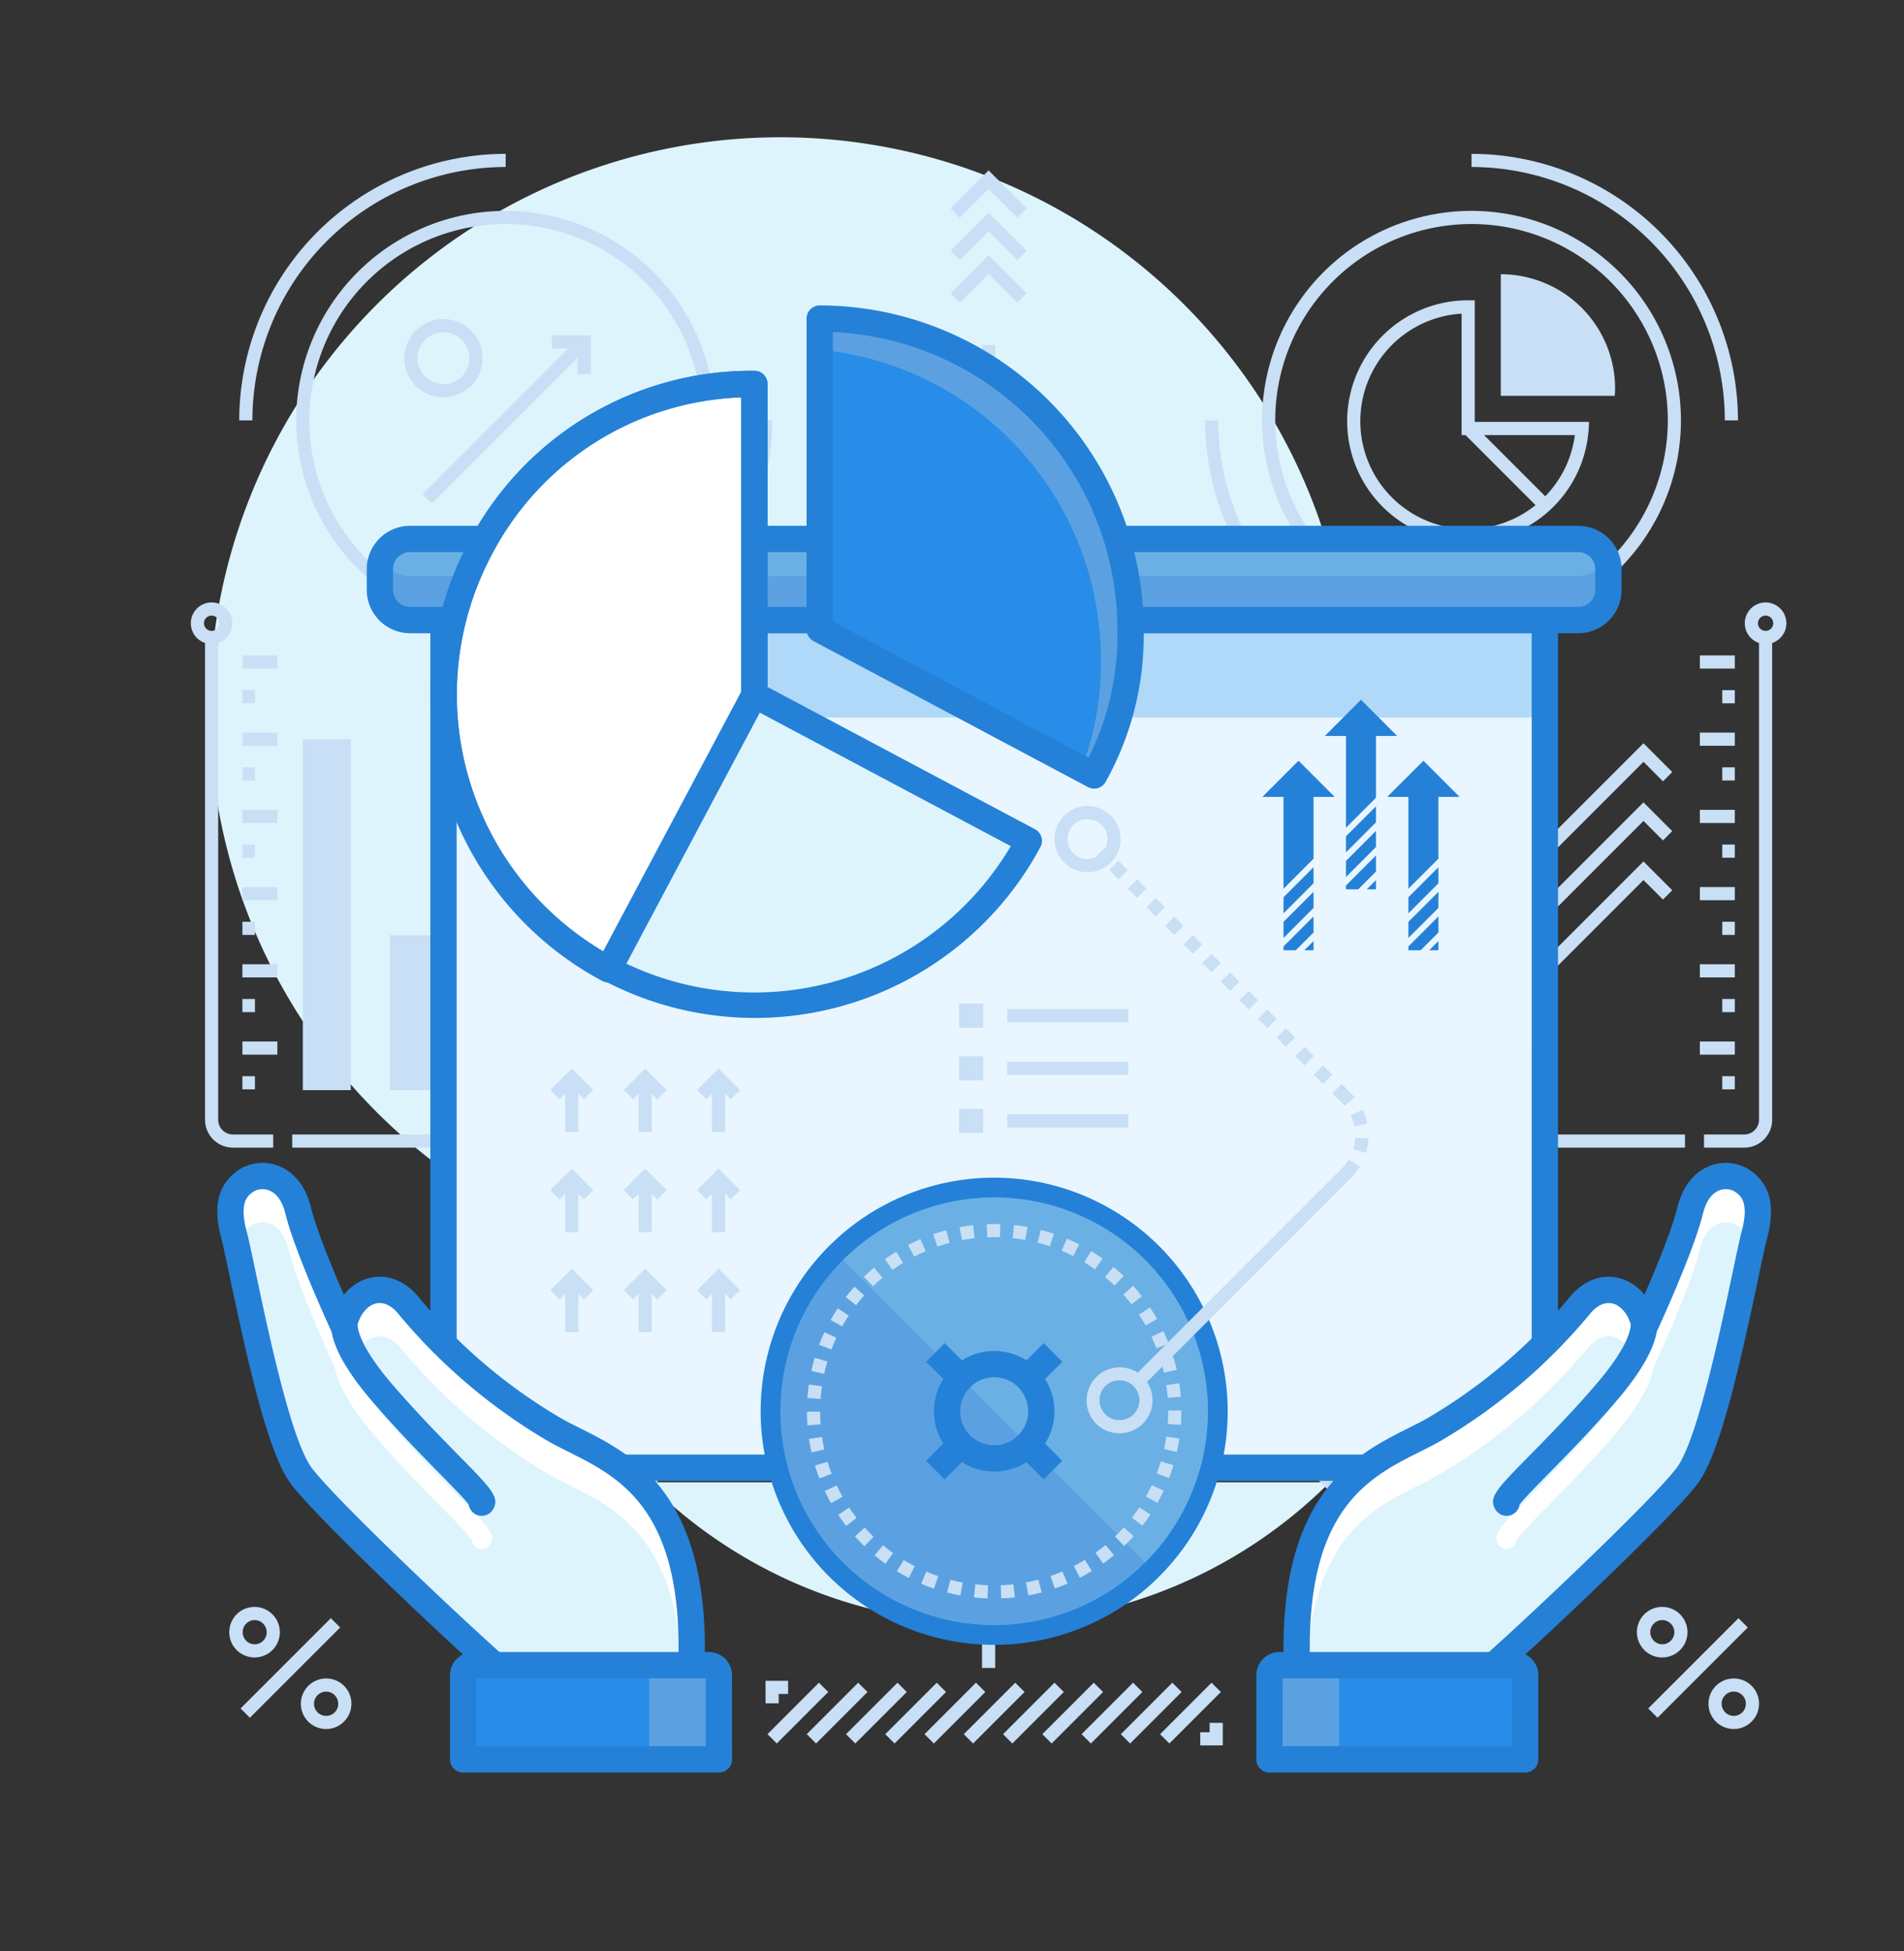 <?xml version="1.0" encoding="UTF-8" standalone="no"?>
<svg
   xmlns:dc="http://purl.org/dc/elements/1.1/"
   xmlns:cc="http://creativecommons.org/ns#"
   xmlns:rdf="http://www.w3.org/1999/02/22-rdf-syntax-ns#"
   xmlns:svg="http://www.w3.org/2000/svg"
   xmlns="http://www.w3.org/2000/svg"
   xmlns:sodipodi="http://sodipodi.sourceforge.net/DTD/sodipodi-0.dtd"
   xmlns:inkscape="http://www.inkscape.org/namespaces/inkscape"
   viewBox="0 0 330 338.115"
   version="1.1"
   id="svg126"
   sodipodi:docname="presentation.svg"
   width="330"
   height="338.115"
   inkscape:version="1.0.1 (3bc2e813f5, 2020-09-07)">
  <rect x="0" y="0" width="330" height="338.115" fill="#333333" stroke="none"/>
  <defs
     id="defs130" />
  <sodipodi:namedview
     pagecolor="#ffffff"
     bordercolor="#666666"
     borderopacity="1"
     objecttolerance="10"
     gridtolerance="10"
     guidetolerance="10"
     inkscape:pageopacity="0"
     inkscape:pageshadow="2"
     inkscape:window-width="1792"
     inkscape:window-height="1050"
     id="namedview128"
     showgrid="false"
     fit-margin-top="0"
     fit-margin-left="0"
     fit-margin-right="0"
     fit-margin-bottom="0"
     inkscape:zoom="1.7226562"
     inkscape:cx="165"
     inkscape:cy="167.057"
     inkscape:window-x="-6"
     inkscape:window-y="-6"
     inkscape:window-maximized="1"
     inkscape:current-layer="svg126" />
  <g
     id="g1020"
     transform="matrix(0.838,0,0,0.838,-43.184,-50.748)">
    <path
       id="circle2"
       transform="rotate(-75.964,212.944,207.023)"
       style="fill:#def4fc"
       d="M 331.024,207.023 A 118.08,118.08 0 0 1 212.944,325.103 118.08,118.08 0 0 1 94.864,207.023 118.08,118.08 0 0 1 212.944,88.943 118.08,118.08 0 0 1 331.024,207.023 Z" />
    <path
       fill="#def4fc"
       d="m 185.447,367.046 a 99.782,99.782 0 0 0 141.107,-0.002 z m 0.001,-141.11 141.108,0.003 a 99.779,99.779 0 0 0 -141.108,-0.003 z"
       id="path4" />
    <path
       fill="#c8dff5"
       d="m 178,220.412 1.923,-1.923 14.121,14.121 -1.922,1.923 z m 21.804,21.803 1.92,-1.924 1.561,1.558 -1.921,1.924 z m 7.474,7.475 1.924,-1.92 1.558,1.559 -1.924,1.921 z m 7.475,7.479 1.92,-1.927 1.562,1.557 -1.92,1.926 z m 103.205,103.202 1.923,-1.923 14.122,14.118 -1.923,1.923 z m -9.243,-9.241 1.923,-1.924 1.56,1.56 -1.922,1.924 z m -7.475,-7.475 1.922,-1.923 1.558,1.557 -1.921,1.923 z m -7.476,-7.478 1.923,-1.923 1.56,1.56 -1.923,1.923 z M 254.64,131.858 h 2.72 v 75.651 h -2.72 z m -10e-4,86.521 h 2.72 v 2.199 h -2.72 z m 0,10.566 h 2.72 v 2.203 h -2.72 z m 0,12.777 0.002,-2.205 2.72,0.002 -0.002,2.205 z m 10e-4,143.75 h 2.72 v 19.967 h -2.72 z m 0,-13.068 h 2.72 v 2.199 h -2.72 z m -0.002,-10.57 h 2.72 v 2.196 h -2.72 z m 0.002,-10.573 h 2.72 v 2.2 h -2.72 z m 63.319,-118.648 14.118,-14.122 1.923,1.922 -14.118,14.122 z m -9.246,9.238 1.56,-1.558 1.921,1.924 -1.56,1.558 z m -7.474,7.475 1.558,-1.558 1.922,1.923 -1.558,1.557 z m -7.476,7.478 1.563,-1.561 1.92,1.923 -1.562,1.561 z M 178,372.568 l 14.117,-14.12 1.923,1.923 -14.117,14.12 z m 21.803,-21.801 1.56,-1.559 1.923,1.924 -1.56,1.559 z m 7.477,-7.478 1.558,-1.557 1.921,1.923 -1.558,1.557 z m 7.473,-7.477 1.564,-1.558 1.919,1.926 -1.564,1.559 z M 344.98,295.128 h 19.972 v 2.72 H 344.98 Z m -13.07,0.004 2.203,-0.004 0.004,2.72 -2.202,0.004 z m -10.57,0 2.202,-0.002 0.002,2.72 -2.202,0.002 z m -10.573,0 h 2.207 v 2.72 h -2.207 z M 147.049,295.13 h 19.969 v 2.72 h -19.969 z m 30.835,0.003 2.202,-0.002 0.004,2.72 -2.202,0.002 z m 10.575,-10e-4 h 2.2 v 2.72 h -2.2 z m 10.567,2.716 0.004,-2.72 2.204,0.004 -0.004,2.72 z"
       id="path6" />
    <path
       fill="#c8dff5"
       d="m 327.513,224.976 -1.923,1.923 a 98.53,98.53 0 0 1 0.003,139.184 l 1.923,1.923 a 101.252,101.252 0 0 0 -0.003,-143.03 z m -141.105,1.92 -1.923,-1.922 a 101.137,101.137 0 0 0 -0.002,143.031 l 1.923,-1.923 a 98.419,98.419 0 0 1 0.002,-139.185 z M 286.97,327.46 a 43.85,43.85 0 0 1 -61.94,0 l -1.922,1.923 a 46.57,46.57 0 0 0 65.785,0 z m -63.862,-63.86 1.922,1.923 a 43.85,43.85 0 0 1 61.939,0 l 1.923,-1.923 a 46.572,46.572 0 0 0 -65.784,0 z m 32.89,-167.811 -7.873,7.875 1.923,1.922 5.95,-5.951 5.952,5.951 1.923,-1.922 z"
       id="path8" />
    <path
       fill="#c8dff5"
       d="m 255.998,104.562 -7.873,7.875 1.923,1.923 5.95,-5.951 5.952,5.951 1.923,-1.923 z"
       id="path10" />
    <path
       fill="#c8dff5"
       d="m 255.998,113.337 -7.873,7.872 1.923,1.924 5.95,-5.95 5.952,5.95 1.923,-1.924 z M 99.71,295.131 a 3.054,3.054 0 0 1 -3.052,-3.05 V 192.59 h -2.72 v 99.492 a 5.777,5.777 0 0 0 5.772,5.77 h 8.327 v -2.72 z m 12.262,0 h 30.852 v 2.72 h -30.852 z"
       id="path12" />
    <path
       fill="#c8dff5"
       d="m 95.298,185.126 a 4.3,4.3 0 1 0 4.302,4.3 4.304,4.304 0 0 0 -4.302,-4.3 z m 0,5.879 a 1.58,1.58 0 1 1 1.582,-1.58 1.581,1.581 0 0 1 -1.582,1.58 z m 6.37,5.072 h 7.227 v 2.72 h -7.227 z m 0,7.178 h 2.592 v 2.72 h -2.592 z m 0,8.787 h 7.227 v 2.72 h -7.227 z m 0,7.176 h 2.592 v 2.72 h -2.592 z m 0,8.788 h 7.227 v 2.72 h -7.227 z m 0,7.177 h 2.592 v 2.72 h -2.592 z m 0,8.789 h 7.227 v 2.72 h -7.227 z m 0,7.177 h 2.592 v 2.72 h -2.592 z m 0,8.788 h 7.227 v 2.72 h -7.227 z m 0,7.177 h 2.592 v 2.72 h -2.592 z m 0,8.787 h 7.227 v 2.72 h -7.227 z m 0,7.177 h 2.592 v 2.72 h -2.592 z M 415.34,192.589 v 99.492 a 3.053,3.053 0 0 1 -3.05,3.05 h -8.326 v 2.72 h 8.326 a 5.776,5.776 0 0 0 5.77,-5.77 V 192.59 Z m -46.163,102.542 h 30.852 v 2.72 h -30.852 z"
       id="path14" />
    <path
       fill="#c8dff5"
       d="m 416.7,185.126 a 4.3,4.3 0 1 0 4.3,4.3 4.304,4.304 0 0 0 -4.3,-4.3 z m 0,5.879 a 1.58,1.58 0 1 1 1.58,-1.58 1.582,1.582 0 0 1 -1.58,1.58 z m -13.596,5.072 h 7.228 v 2.72 h -7.228 z m 4.635,7.178 h 2.592 v 2.72 h -2.592 z m -4.635,8.787 h 7.228 v 2.72 h -7.228 z m 4.635,7.176 h 2.592 v 2.72 h -2.592 z m -4.635,8.788 h 7.228 v 2.72 h -7.228 z m 4.635,7.177 h 2.592 v 2.72 h -2.592 z m -4.635,8.789 h 7.228 v 2.72 h -7.228 z m 4.635,7.177 h 2.592 v 2.72 h -2.592 z m -4.635,8.788 h 7.228 v 2.72 h -7.228 z m 4.635,7.177 h 2.592 v 2.72 h -2.592 z m -4.635,8.787 h 7.228 v 2.72 h -7.228 z m 4.635,7.177 h 2.592 v 2.72 h -2.592 z M 114.163,213.402 h 9.918 v 72.56 h -9.918 z m 17.973,40.521 h 9.918 v 32.039 h -9.918 z m 17.975,18.984 h 6.922 v 13.055 h -6.922 z m 241.335,-34.226 -21.036,21.036 -6.701,-6.701 -8.894,8.896 1.923,1.923 6.971,-6.972 6.701,6.699 21.036,-21.035 4.027,4.028 1.923,-1.923 z"
       id="path16" />
    <path
       fill="#c8dff5"
       d="m 391.446,226.46 -21.036,21.037 -6.701,-6.702 -12.009,12.011 1.923,1.923 10.086,-10.087 6.701,6.701 21.036,-21.037 4.027,4.027 1.923,-1.923 z"
       id="path18" />
    <path
       fill="#c8dff5"
       d="m 391.446,214.239 -21.036,21.036 -6.701,-6.701 -15.772,15.775 1.922,1.923 13.85,-13.852 6.701,6.701 21.036,-21.036 4.027,4.029 1.923,-1.923 z M 143.259,126.532 a 8.081,8.081 0 0 0 -0.025,16.162 h 0.036 a 8.08,8.08 0 0 0 8.068,-8.077 v -10e-4 a 8.095,8.095 0 0 0 -8.08,-8.084 z m 3.783,11.879 a 5.309,5.309 0 0 1 -3.778,1.563 h -0.024 a 5.361,5.361 0 0 1 0.019,-10.722 5.362,5.362 0 0 1 3.783,9.159 z m 21.938,13.845 a 8.08,8.08 0 1 0 8.081,8.075 8.038,8.038 0 0 0 -8.08,-8.075 z m -0.007,13.443 a 5.361,5.361 0 1 1 5.369,-5.368 5.374,5.374 0 0 1 -5.37,5.368 z m -30.038,-2.963 32.448,-32.444 1.923,1.922 -32.448,32.445 z"
       id="path20" />
    <path
       fill="#c8dff5"
       d="m 165.676,129.893 v 2.72 h 5.307 v 5.307 h 2.72 v -8.027 z"
       id="path22" />
    <path
       fill="#c8dff5"
       d="m 156.12,104.159 a 43.316,43.316 0 1 0 43.315,43.317 43.366,43.366 0 0 0 -43.315,-43.317 z m 0,83.912 a 40.596,40.596 0 1 1 40.596,-40.595 40.642,40.642 0 0 1 -40.596,40.595 z"
       id="path24" />
    <path
       fill="#c8dff5"
       d="m 208.505,147.476 a 52.445,52.445 0 0 1 -52.385,52.385 v 2.72 a 55.167,55.167 0 0 0 55.105,-55.105 z m -107.491,0 h 2.72 A 52.446,52.446 0 0 1 156.12,95.089 v -2.72 a 55.169,55.169 0 0 0 -55.106,55.107 z"
       id="path26" />
    <path
       fill="#c8dff5"
       d="m 184.007,177.287 1.923,-1.923 24.896,24.896 -1.923,1.923 z"
       id="path28" />
    <path
       fill="#c8dff5"
       d="m 210.149,198.373 a 3.13,3.13 0 1 0 3.131,3.131 3.135,3.135 0 0 0 -3.131,-3.13 z m 0,3.542 a 0.411,0.411 0 1 1 0.412,-0.411 0.412,0.412 0 0 1 -0.412,0.411 z m 145.73,-97.756 a 43.316,43.316 0 1 0 43.316,43.317 43.365,43.365 0 0 0 -43.315,-43.317 z m 0,83.912 a 40.596,40.596 0 1 1 40.597,-40.595 40.641,40.641 0 0 1 -40.596,40.595 z"
       id="path30" />
    <path
       fill="#c8dff5"
       d="m 303.494,147.476 h -2.72 a 55.168,55.168 0 0 0 55.106,55.105 v -2.72 A 52.445,52.445 0 0 1 303.494,147.476 Z M 355.88,92.37 v 2.72 a 52.446,52.446 0 0 1 52.387,52.386 h 2.72 A 55.169,55.169 0 0 0 355.88,92.37 Z"
       id="path32" />
    <path
       fill="#c8dff5"
       d="m 301.172,200.259 24.897,-24.896 1.923,1.923 -24.897,24.896 z m 55.376,-52.462 V 122.65 h -1.36 a 25,25 0 1 0 24.92,26.592 l 0.092,-1.446 z m -1.36,22.135 a 22.28,22.28 0 0 1 -1.36,-44.52 v 25.105 h 23.427 a 22.306,22.306 0 0 1 -22.067,19.415 z"
       id="path34" />
    <path
       fill="#c8dff5"
       d="m 361.933,117.263 v 25.143 H 385.5 c 0.031,-0.497 0.075,-0.995 0.075,-1.506 a 23.64,23.64 0 0 0 -23.642,-23.637 z m -7.706,32.855 1.923,-1.922 15.857,15.857 -1.923,1.923 z m -52.376,48.255 a 3.13,3.13 0 1 0 3.131,3.131 3.135,3.135 0 0 0 -3.13,-3.13 z m 0,3.542 a 0.411,0.411 0 1 1 0.412,-0.411 0.412,0.412 0 0 1 -0.412,0.411 z"
       id="path36" />
    <path
       fill="#e9f6ff"
       d="M 143.259,188.772 H 371.045 V 364.03 H 143.259 Z"
       id="path38" />
    <path
       fill="#afd8f9"
       d="m 143.259,188.772 h 227.786 v 20.144 H 143.259 Z"
       id="path40" />
    <path
       fill="#2481d7"
       d="M 371.045,186.053 H 143.259 a 2.72,2.72 0 0 0 -2.72,2.72 V 364.03 a 2.72,2.72 0 0 0 2.72,2.72 h 227.786 a 2.72,2.72 0 0 0 2.72,-2.72 V 188.773 a 2.72,2.72 0 0 0 -2.72,-2.72 z m -2.72,175.257 H 145.98 V 191.492 h 222.346 z"
       id="path42" />
    <path
       fill="#5ba1e1"
       d="m 136.348,171.998 h 241.609 a 6.239,6.239 0 0 1 6.238,6.238 v 4.297 a 6.24,6.24 0 0 1 -6.24,6.24 H 136.349 a 6.24,6.24 0 0 1 -6.24,-6.24 v -4.296 a 6.24,6.24 0 0 1 6.24,-6.24 z"
       id="path44" />
    <path
       fill="#6ab0e5"
       d="M 377.956,171.998 H 136.347 a 6.237,6.237 0 0 0 -5.76,3.84 6.238,6.238 0 0 0 5.76,3.842 h 241.609 a 6.24,6.24 0 0 0 5.76,-3.841 6.238,6.238 0 0 0 -5.76,-3.841 z"
       id="path46" />
    <path
       fill="#2481d7"
       d="M 377.956,169.278 H 136.347 a 8.969,8.969 0 0 0 -8.958,8.96 v 4.295 a 8.969,8.969 0 0 0 8.958,8.96 h 241.609 a 8.97,8.97 0 0 0 8.959,-8.96 v -4.295 a 8.97,8.97 0 0 0 -8.96,-8.96 z m 3.52,13.255 a 3.524,3.524 0 0 1 -3.52,3.52 H 136.347 a 3.524,3.524 0 0 1 -3.519,-3.52 v -4.295 a 3.524,3.524 0 0 1 3.52,-3.521 h 241.608 a 3.524,3.524 0 0 1 3.52,3.52 z"
       id="path48" />
    <path
       fill="#ffffff"
       d="m 169.42,360.142 c -1.454,-0.729 -2.828,-1.417 -4.108,-2.144 a 116.4,116.4 0 0 1 -30.746,-26.06 c -1.587,-2.003 -3.537,-2.932 -5.354,-2.544 -1.885,0.402 -3.474,2.123 -4.375,4.68 -0.112,1.061 0.18,4.87 7.318,13.171 4.94,5.75 9.806,10.7 13.716,14.678 6.594,6.709 8.161,8.303 7.098,10.298 a 2.04,2.04 0 0 1 -3.834,-0.8 80.469,80.469 0 0 0 -6.174,-6.638 c -3.743,-3.81 -8.871,-9.025 -13.9,-14.879 -5.789,-6.732 -7.798,-11.242 -8.256,-14.165 a 2.19,2.19 0 0 1 -0.126,-0.225 c -0.307,-0.664 -7.548,-16.356 -9.471,-24.207 -0.672,-2.732 -1.973,-4.543 -3.764,-5.239 a 4.314,4.314 0 0 0 -3.801,0.278 c -1.713,1.142 -3.4,2.884 -1.724,9.119 0.416,1.572 1.045,4.551 1.84,8.324 2.568,12.175 7.345,34.837 11.684,40.66 4.995,6.661 30.725,30.896 39.13,38.377 l 37.964,-0.006 c 0.454,-30.856 -13.133,-37.68 -23.117,-42.678 z"
       id="path50" />
    <path
       fill="#def4fc"
       d="m 169.42,367.683 c -1.454,-0.728 -2.828,-1.417 -4.108,-2.144 a 116.41,116.41 0 0 1 -30.746,-26.06 c -1.587,-2.003 -3.537,-2.932 -5.354,-2.543 a 5.182,5.182 0 0 0 -2.95,2.009 44.513,44.513 0 0 0 5.893,8.3 c 4.94,5.75 9.806,10.7 13.716,14.678 6.594,6.709 8.161,8.303 7.098,10.298 a 2.04,2.04 0 0 1 -3.834,-0.8 80.469,80.469 0 0 0 -6.174,-6.638 c -3.743,-3.81 -8.871,-9.025 -13.9,-14.879 a 69.915,69.915 0 0 1 -2.869,-3.551 43.958,43.958 0 0 0 5.963,8.434 c 4.94,5.75 9.806,10.7 13.716,14.677 6.594,6.71 8.161,8.303 7.098,10.298 a 2.04,2.04 0 0 1 -3.834,-0.801 80.613,80.613 0 0 0 -6.174,-6.637 c -3.743,-3.808 -8.871,-9.025 -13.9,-14.879 -5.789,-6.732 -7.798,-11.241 -8.256,-14.165 a 2.19,2.19 0 0 1 -0.126,-0.225 c -0.307,-0.664 -7.548,-16.356 -9.471,-24.208 -0.672,-2.73 -1.973,-4.542 -3.764,-5.238 a 4.314,4.314 0 0 0 -3.801,0.278 5.275,5.275 0 0 0 -1.698,1.678 c 0.417,1.595 1.034,4.524 1.815,8.224 2.567,12.175 7.344,34.837 11.683,40.66 4.995,6.661 30.725,30.896 39.13,38.377 l 37.767,-0.006 c -1.7,-24.482 -13.807,-30.576 -22.92,-35.137 z"
       id="path52" />
    <path
       fill="#5ba1e1"
       d="m 198.168,406.94 -48.759,-0.034 -0.043,15.392 h 48.816 z"
       id="path54" />
    <path
       fill="#288de8"
       d="m 185.784,406.94 -36.375,-0.025 -0.043,15.383 h 36.433 z"
       id="path56" />
    <path
       fill="#2481d7"
       d="m 202.928,406.936 a 4.801,4.801 0 0 0 -4.793,-4.797 l -48.708,0.008 h -0.033 a 4.803,4.803 0 0 0 -4.794,4.791 v 17.4 a 2.72,2.72 0 0 0 2.72,2.72 h 52.904 a 2.719,2.719 0 0 0 2.72,-2.722 z m -52.888,14.682 v -14.031 l 47.45,-0.009 0.012,14.04 z"
       id="path58" />
    <path
       fill="#2481d7"
       d="m 171.55,355.886 c -1.397,-0.7 -2.717,-1.36 -3.89,-2.027 a 111.134,111.134 0 0 1 -29.363,-24.876 c -2.753,-3.475 -6.427,-5.022 -10.077,-4.243 a 9.81,9.81 0 0 0 -5.56,3.54 c -2.316,-5.312 -5.677,-13.399 -6.83,-18.109 -1.408,-5.725 -4.778,-7.807 -6.662,-8.539 A 9.149,9.149 0 0 0 101,302.387 c -4.353,2.906 -5.521,7.454 -3.68,14.303 0.383,1.447 1,4.372 1.782,8.076 3.826,18.147 7.945,36.378 12.53,42.533 5.394,7.192 32.268,32.465 40.36,39.6 a 2.72,2.72 0 0 0 3.597,-4.08 c -7.742,-6.827 -34.509,-31.988 -39.6,-38.777 -4.25,-5.703 -9.009,-28.273 -11.565,-40.398 -0.798,-3.78 -1.427,-6.765 -1.848,-8.356 -1.69,-6.285 0.272,-7.594 1.445,-8.376 a 3.653,3.653 0 0 1 3.177,-0.21 c 1.575,0.612 2.734,2.26 3.35,4.766 1.938,7.915 9.205,23.665 9.514,24.331 a 2.72,2.72 0 0 0 5.104,-0.47 c 0.738,-2.897 2.305,-4.867 4.189,-5.27 1.574,-0.334 3.237,0.481 4.68,2.302 a 117.17,117.17 0 0 0 30.94,26.229 c 1.296,0.736 2.678,1.427 4.14,2.16 10.59,5.3 23.768,11.899 22.703,44.019 a 2.72,2.72 0 0 0 2.628,2.808 l 0.092,10e-4 a 2.72,2.72 0 0 0 2.717,-2.629 c 1.18,-35.604 -15,-43.703 -25.704,-49.063 z"
       id="path60" />
    <path
       fill="#2481d7"
       d="m 146.354,361.444 c -3.902,-3.97 -8.76,-8.91 -13.684,-14.642 -7.5,-8.722 -7.23,-12.284 -7.152,-12.741 a 2.72,2.72 0 0 0 -4.35,-3.24 c -1.426,1.632 -3.563,6.803 7.377,19.526 5.043,5.87 10.18,11.095 13.93,14.91 2.578,2.623 5.237,5.327 6.005,6.412 a 2.72,2.72 0 0 0 5.089,0.872 c 1.299,-2.436 -0.336,-4.099 -7.215,-11.097 z"
       id="path62" />
    <path
       fill="#ffffff"
       d="m 410.66,306.346 a 4.313,4.313 0 0 0 -3.801,-0.278 c -1.79,0.696 -3.093,2.507 -3.763,5.239 -1.925,7.851 -9.166,23.543 -9.472,24.207 a 2.021,2.021 0 0 1 -0.126,0.225 c -0.459,2.923 -2.467,7.433 -8.256,14.165 -5.03,5.854 -10.156,11.07 -13.9,14.879 a 81.131,81.131 0 0 0 -6.175,6.637 2.04,2.04 0 0 1 -3.833,0.8 c -1.064,-1.994 0.503,-3.588 7.1,-10.297 3.908,-3.977 8.774,-8.927 13.715,-14.678 7.138,-8.3 7.429,-12.11 7.318,-13.172 -0.903,-2.556 -2.49,-4.277 -4.377,-4.679 -1.815,-0.388 -3.767,0.541 -5.354,2.544 a 116.359,116.359 0 0 1 -30.744,26.06 c -1.28,0.727 -2.654,1.415 -4.11,2.144 -9.983,4.998 -23.57,11.822 -23.115,42.678 l 37.962,0.007 c 8.407,-7.482 34.135,-31.717 39.132,-38.379 4.337,-5.822 9.116,-28.484 11.683,-40.66 0.795,-3.772 1.423,-6.751 1.839,-8.323 1.677,-6.235 -0.01,-7.977 -1.723,-9.12 z"
       id="path64" />
    <path
       fill="#def4fc"
       d="m 410.66,313.887 a 4.313,4.313 0 0 0 -3.801,-0.278 c -1.79,0.696 -3.093,2.508 -3.763,5.238 -1.925,7.852 -9.166,23.544 -9.472,24.208 a 2.021,2.021 0 0 1 -0.126,0.225 c -0.459,2.924 -2.467,7.434 -8.256,14.165 -5.03,5.854 -10.156,11.07 -13.9,14.88 a 81.278,81.278 0 0 0 -6.175,6.636 2.04,2.04 0 0 1 -3.833,0.8 c -1.064,-1.994 0.503,-3.588 7.1,-10.297 3.908,-3.977 8.774,-8.927 13.715,-14.677 a 43.981,43.981 0 0 0 5.962,-8.434 69.457,69.457 0 0 1 -2.87,3.551 c -5.028,5.854 -10.155,11.07 -13.9,14.879 a 81.131,81.131 0 0 0 -6.174,6.637 2.04,2.04 0 0 1 -3.833,0.8 c -1.064,-1.994 0.503,-3.588 7.1,-10.297 3.908,-3.977 8.774,-8.927 13.715,-14.678 a 44.497,44.497 0 0 0 5.892,-8.3 5.179,5.179 0 0 0 -2.95,-2.01 c -1.816,-0.388 -3.768,0.542 -5.355,2.544 a 116.37,116.37 0 0 1 -30.744,26.06 c -1.28,0.727 -2.654,1.416 -4.11,2.144 -9.11,4.561 -21.217,10.655 -22.918,35.137 l 37.765,0.006 c 8.407,-7.481 34.135,-31.716 39.132,-38.378 4.337,-5.822 9.116,-28.484 11.683,-40.66 0.78,-3.699 1.398,-6.628 1.814,-8.222 a 5.265,5.265 0 0 0 -1.698,-1.679 z"
       id="path66" />
    <path
       fill="#5ba1e1"
       d="m 364.894,406.906 -48.758,0.034 -0.015,15.358 h 48.817 z"
       id="path68" />
    <path
       fill="#288de8"
       d="m 364.894,406.915 -36.375,0.025 -0.014,15.358 h 36.433 z"
       id="path70" />
    <path
       fill="#2481d7"
       d="m 368.284,403.541 a 4.747,4.747 0 0 0 -3.355,-1.394 h -0.033 l -48.729,-0.008 a 4.8,4.8 0 0 0 -4.791,4.797 l -0.016,17.4 a 2.719,2.719 0 0 0 2.72,2.721 h 52.903 a 2.72,2.72 0 0 0 2.72,-2.72 v -17.399 a 4.759,4.759 0 0 0 -1.42,-3.397 z m -4.02,18.077 h -47.462 l 0.013,-14.04 47.448,0.008 z"
       id="path72" />
    <path
       fill="#2481d7"
       d="m 413.302,302.387 a 9.151,9.151 0 0 0 -8.167,-0.755 c -1.884,0.733 -5.254,2.815 -6.662,8.542 -1.153,4.705 -4.514,12.794 -6.83,18.105 a 9.81,9.81 0 0 0 -5.56,-3.538 c -3.653,-0.782 -7.325,0.766 -10.078,4.242 a 111.097,111.097 0 0 1 -29.363,24.877 c -1.173,0.666 -2.493,1.327 -3.89,2.026 -10.705,5.36 -26.883,13.46 -25.704,49.063 a 2.72,2.72 0 0 0 2.717,2.63 c 0.03,0 0.06,0 0.091,-0.002 a 2.72,2.72 0 0 0 2.628,-2.808 c -1.064,-32.12 12.114,-38.718 22.703,-44.02 1.463,-0.732 2.844,-1.423 4.14,-2.158 a 117.144,117.144 0 0 0 30.943,-26.23 c 1.44,-1.82 3.102,-2.639 4.68,-2.301 1.883,0.402 3.448,2.372 4.187,5.27 a 2.72,2.72 0 0 0 5.103,0.47 c 0.31,-0.667 7.576,-16.417 9.516,-24.33 0.616,-2.507 1.774,-4.156 3.348,-4.768 a 3.653,3.653 0 0 1 3.18,0.21 c 1.171,0.782 3.133,2.09 1.44,8.387 -0.418,1.582 -1.049,4.573 -1.848,8.36 -2.556,12.12 -7.314,34.682 -11.555,40.376 -5.091,6.788 -31.862,31.954 -39.607,38.784 a 2.72,2.72 0 1 0 3.598,4.08 c 8.094,-7.139 34.972,-32.416 40.366,-39.608 4.577,-6.144 8.695,-24.37 12.52,-42.51 0.783,-3.711 1.401,-6.642 1.782,-8.08 1.844,-6.861 0.675,-11.41 -3.678,-14.314 z"
       id="path74" />
    <path
       fill="#2481d7"
       d="m 393.134,330.82 a 2.72,2.72 0 0 0 -4.349,3.242 c 0.077,0.456 0.348,4.018 -7.153,12.741 -4.924,5.732 -9.78,10.673 -13.684,14.643 -6.878,6.996 -8.511,8.659 -7.213,11.094 a 2.72,2.72 0 0 0 5.089,-0.871 c 0.768,-1.084 3.426,-3.788 6.003,-6.41 3.751,-3.816 8.887,-9.041 13.93,-14.91 10.942,-12.725 8.804,-17.896 7.377,-19.529 z M 329.91,243.656 v 0.789 h 2.539 l 3.668,-3.669 v -3.328 z m 4.3,0.789 h 1.907 v -1.907 z m -4.3,-5.877 v 3.33 l 6.207,-6.209 v -3.328 z m 3.105,-33.317 -7.487,7.484 h 4.382 v 18.985 l 6.207,-6.208 v -12.777 h 4.382 z m -3.105,28.231 v 3.325 l 6.207,-6.208 v -3.326 z m 12.915,22.773 v 0.79 h 2.541 l 3.667,-3.668 v -3.33 z m 4.3,0.79 h 1.908 v -1.908 z m -4.3,-5.876 v 3.327 l 6.208,-6.208 v -3.327 z m 3.105,-33.318 -7.487,7.484 h 4.382 v 18.986 l 6.208,-6.208 v -12.778 h 4.381 z m -3.105,28.231 v 3.325 l 6.208,-6.207 v -3.327 z m -25.83,10.173 v 0.79 h 2.54 l 3.668,-3.668 v -3.33 z m 4.299,0.79 h 1.909 v -1.908 z m -4.299,-5.876 v 3.327 l 6.208,-6.208 v -3.327 z m 3.102,-33.318 -7.485,7.484 h 4.383 v 18.986 l 6.208,-6.208 v -12.778 h 4.38 z m -3.102,28.231 v 3.325 l 6.208,-6.207 v -3.327 z"
       id="path76" />
    <path
       fill="#def4fc"
       d="m 207.556,204.233 v -64.287 a 63.433,63.433 0 0 0 -56.76,34.104 64.286,64.286 0 1 0 113.521,60.364 z"
       id="path78" />
    <path
       fill="#ffffff"
       d="m 150.796,174.05 a 64.29,64.29 0 0 0 26.577,86.943 l 30.183,-56.76 v -64.287 a 63.433,63.433 0 0 0 -56.76,34.104 z"
       id="path80" />
    <path
       fill="#5ba1e1"
       d="m 221.07,126.431 v 64.288 l 56.762,30.181 a 59.694,59.694 0 0 0 7.523,-30.181 64.287,64.287 0 0 0 -64.285,-64.288 z"
       id="path82" />
    <path
       fill="#288de8"
       d="m 221.07,132.86 v 57.859 l 54.123,28.778 a 59.445,59.445 0 0 0 4.026,-22.642 64.29,64.29 0 0 0 -58.15,-63.995 z"
       id="path84" />
    <path
       fill="#2481d7"
       d="m 266.918,233.62 a 2.72,2.72 0 0 0 -1.324,-1.607 l -55.32,-29.414 v -62.653 a 2.72,2.72 0 0 0 -2.718,-2.72 66.009,66.009 0 0 0 -59.161,35.547 67.006,67.006 0 0 0 118.323,62.918 2.714,2.714 0 0 0 0.2,-2.072 z m -88.268,24.972 a 61.64,61.64 0 0 1 -25.452,-83.266 60.574,60.574 0 0 1 51.638,-32.604 v 61.51 a 2.72,2.72 0 0 0 1.443,2.402 l 54.307,28.877 a 61.653,61.653 0 0 1 -81.936,23.081 z"
       id="path86" />
    <path
       fill="#2481d7"
       d="m 207.556,137.226 a 66.009,66.009 0 0 0 -59.161,35.547 67.086,67.086 0 0 0 27.702,90.622 2.718,2.718 0 0 0 3.678,-1.125 l 30.182,-56.76 a 2.72,2.72 0 0 0 0.318,-1.277 v -64.287 a 2.72,2.72 0 0 0 -2.72,-2.72 z m -2.72,66.329 -28.56,53.708 a 61.647,61.647 0 0 1 -23.078,-81.936 60.574,60.574 0 0 1 51.638,-32.605 z m 16.234,-79.843 a 2.72,2.72 0 0 0 -2.72,2.72 v 64.287 a 2.72,2.72 0 0 0 1.443,2.4 l 56.762,30.182 a 2.717,2.717 0 0 0 3.677,-1.124 62.087,62.087 0 0 0 7.843,-31.458 67.082,67.082 0 0 0 -67.005,-67.007 z m 55.597,93.49 -52.878,-28.117 V 129.21 a 61.645,61.645 0 0 1 58.847,61.509 56.497,56.497 0 0 1 -5.969,26.482 z"
       id="path88" />
    <path
       fill="#c8dff5"
       d="m 200.148,281.494 -4.445,4.444 1.922,1.923 2.523,-2.522 2.525,2.522 1.923,-1.923 z"
       id="path90" />
    <path
       fill="#c8dff5"
       d="m 198.789,284.437 h 2.72 v 10.19 h -2.72 z m 1.359,17.749 -4.445,4.444 1.922,1.924 2.523,-2.523 2.525,2.523 1.923,-1.924 z"
       id="path92" />
    <path
       fill="#c8dff5"
       d="m 198.789,305.129 h 2.72 v 10.19 h -2.72 z m 1.359,17.748 -4.445,4.445 1.922,1.924 2.523,-2.523 2.525,2.523 1.923,-1.924 z"
       id="path94" />
    <path
       fill="#c8dff5"
       d="m 198.789,325.821 h 2.72 v 10.19 h -2.72 z m -13.821,-44.327 -4.447,4.444 1.923,1.923 2.524,-2.522 2.524,2.522 1.923,-1.923 z"
       id="path96" />
    <path
       fill="#c8dff5"
       d="m 183.608,284.437 h 2.719 v 10.19 h -2.719 z m 1.36,17.749 -4.447,4.444 1.923,1.924 2.524,-2.523 2.524,2.523 1.923,-1.924 z"
       id="path98" />
    <path
       fill="#c8dff5"
       d="m 183.608,305.129 h 2.719 v 10.19 h -2.719 z m 1.36,17.748 -4.447,4.445 1.923,1.924 2.524,-2.523 2.524,2.523 1.923,-1.924 z"
       id="path100" />
    <path
       fill="#c8dff5"
       d="m 183.608,325.821 h 2.719 v 10.19 h -2.719 z m -13.822,-44.327 -4.445,4.444 1.923,1.923 2.524,-2.522 2.525,2.523 1.922,-1.925 z"
       id="path102" />
    <path
       fill="#c8dff5"
       d="m 168.427,284.437 h 2.719 v 10.19 h -2.719 z m 1.359,17.749 -4.445,4.444 1.923,1.924 2.524,-2.523 2.525,2.523 1.922,-1.924 z"
       id="path104" />
    <path
       fill="#c8dff5"
       d="m 168.427,305.129 h 2.719 v 10.19 h -2.719 z m 1.359,17.749 -4.445,4.444 1.923,1.924 2.524,-2.524 2.525,2.524 1.922,-1.924 z"
       id="path106" />
    <path
       fill="#c8dff5"
       d="m 168.427,325.821 h 2.719 v 10.19 h -2.719 z m -64.24,66.992 a 5.227,5.227 0 0 0 -0.015,10.454 h 0.016 a 5.231,5.231 0 0 0 5.226,-5.222 v -0.004 a 5.243,5.243 0 0 0 -5.227,-5.228 z m 1.77,7 a 2.492,2.492 0 0 1 -1.773,0.735 h -0.008 a 2.508,2.508 0 0 1 0.01,-5.015 2.52,2.52 0 0 1 2.509,2.513 2.483,2.483 0 0 1 -0.737,1.767 z m 13.027,7.801 a 5.225,5.225 0 1 0 5.226,5.217 5.2,5.2 0 0 0 -5.226,-5.217 z m -0.002,7.73 a 2.506,2.506 0 1 1 2.508,-2.513 2.489,2.489 0 0 1 -2.508,2.514 z m -17.69,-1.534 18.666,-18.663 1.923,1.924 -18.666,18.663 z m 294.026,-20.997 a 5.227,5.227 0 0 0 -0.013,10.454 h 0.016 a 5.232,5.232 0 0 0 5.225,-5.222 v -0.004 a 5.243,5.243 0 0 0 -5.228,-5.228 z m 1.771,7 a 2.49,2.49 0 0 1 -1.773,0.735 h -0.006 a 2.508,2.508 0 0 1 0.008,-5.015 2.52,2.52 0 0 1 2.509,2.513 2.486,2.486 0 0 1 -0.738,1.767 z m 13.027,7.801 a 5.225,5.225 0 1 0 5.226,5.217 5.201,5.201 0 0 0 -5.226,-5.217 z m -0.002,7.73 a 2.509,2.509 0 0 1 -2.505,-2.516 2.462,2.462 0 0 1 0.725,-1.757 2.508,2.508 0 1 1 1.78,4.274 z m -17.689,-1.534 18.665,-18.662 1.923,1.923 -18.665,18.663 z"
       id="path108" />
    <path
       fill="#5ba1e1"
       d="M 257.15,306.1 A 46.26,46.26 0 1 0 303.413,352.36 46.26,46.26 0 0 0 257.15,306.1 Z"
       id="path110" />
    <path
       fill="#6ab0e5"
       d="m 289.863,319.649 a 46.261,46.261 0 0 0 -65.423,0 l 65.423,65.424 a 46.262,46.262 0 0 0 0,-65.424 z"
       id="path112" />
    <path
       fill="#2481d7"
       d="m 257.15,304.06 a 48.3,48.3 0 1 0 48.302,48.3 48.355,48.355 0 0 0 -48.302,-48.3 z m 0,92.522 a 44.221,44.221 0 1 1 44.223,-44.222 44.272,44.272 0 0 1 -44.223,44.222 z"
       id="path114" />
    <path
       fill="#c8dff5"
       d="m 222.648,342.07 -2.606,-0.774 a 38.657,38.657 0 0 0 -0.706,2.736 l 2.656,0.583 c 0.187,-0.849 0.407,-1.705 0.656,-2.544 z m 4.431,-9.496 -2.27,-1.497 c -0.519,0.787 -1.014,1.6 -1.47,2.416 l 2.373,1.327 c 0.424,-0.758 0.885,-1.514 1.367,-2.246 z m -5.922,19.867 -2.719,0.004 c 0.001,0.937 0.037,1.887 0.107,2.825 l 2.712,-0.202 a 36.341,36.341 0 0 1 -0.1,-2.627 z m 3.357,-15.28 -2.464,-1.15 c -0.398,0.853 -0.769,1.73 -1.102,2.607 l 2.543,0.965 c 0.31,-0.815 0.654,-1.63 1.023,-2.422 z m 2.646,35.11 -2.264,1.506 c 0.518,0.779 1.073,1.55 1.65,2.293 l 2.148,-1.667 a 36.33,36.33 0 0 1 -1.534,-2.133 z m 3.124,-43.863 -2.032,-1.809 a 39.653,39.653 0 0 0 -1.802,2.175 l 2.155,1.659 a 36.789,36.789 0 0 1 1.679,-2.025 z m -1.928,49.83 a 38.693,38.693 0 0 0 1.965,2.031 l 1.885,-1.96 a 36.366,36.366 0 0 1 -1.827,-1.889 z m -3.776,-10.539 -2.46,1.162 c 0.401,0.849 0.838,1.692 1.297,2.507 l 2.37,-1.336 a 36.05,36.05 0 0 1 -1.207,-2.333 z m -1.885,-4.896 -2.603,0.787 c 0.272,0.899 0.58,1.798 0.918,2.674 l 2.538,-0.977 c -0.314,-0.814 -0.6,-1.65 -0.853,-2.484 z m -1.147,-5.123 -2.69,0.397 c 0.136,0.926 0.31,1.861 0.516,2.78 l 2.653,-0.595 a 35.573,35.573 0 0 1 -0.48,-2.582 z m 26.386,-40.123 -0.694,-2.629 c -0.908,0.24 -1.818,0.516 -2.705,0.822 l 0.885,2.571 c 0.825,-0.284 1.67,-0.541 2.514,-0.764 z m 40.544,17.065 2.365,-1.343 a 39.482,39.482 0 0 0 -1.483,-2.404 l -2.261,1.511 c 0.484,0.725 0.948,1.477 1.379,2.236 z m 2.249,4.74 2.536,-0.983 a 38.81,38.81 0 0 0 -1.117,-2.594 l -2.457,1.166 c 0.373,0.785 0.722,1.596 1.038,2.41 z m -5.167,-9.106 2.146,-1.67 a 38.983,38.983 0 0 0 -1.816,-2.166 l -2.019,1.823 a 36.27,36.27 0 0 1 1.69,2.013 z m 6.698,14.126 2.653,-0.599 a 38.406,38.406 0 0 0 -0.724,-2.733 l -2.602,0.794 c 0.255,0.836 0.482,1.69 0.673,2.538 z m 0.78,5.193 2.712,-0.206 c -0.07,-0.93 -0.177,-1.875 -0.317,-2.808 l -2.69,0.404 c 0.13,0.867 0.23,1.746 0.295,2.61 z m -50.065,-30.308 -1.072,-2.5 c -0.862,0.37 -1.72,0.776 -2.553,1.208 l 1.252,2.414 c 0.774,-0.402 1.572,-0.78 2.373,-1.122 z m -8.917,5.485 -1.747,-2.084 a 39.347,39.347 0 0 0 -2.1,1.892 l 1.895,1.952 a 36.486,36.486 0 0 1 1.952,-1.76 z m 4.26,-3.07 -1.425,-2.316 a 38.912,38.912 0 0 0 -2.351,1.567 l 1.59,2.207 a 35.8,35.8 0 0 1 2.185,-1.458 z m -5.888,60.472 a 38.502,38.502 0 0 0 2.239,1.726 l 1.58,-2.213 a 36.699,36.699 0 0 1 -2.082,-1.605 z m 20.667,-65.562 -0.303,-2.702 c -0.934,0.105 -1.874,0.245 -2.795,0.417 l 0.5,2.673 c 0.856,-0.16 1.73,-0.29 2.598,-0.388 z m -31.572,30.608 -2.691,-0.384 a 39.305,39.305 0 0 0 -0.3,2.808 l 2.714,0.19 c 0.06,-0.865 0.154,-1.745 0.277,-2.614 z m 60.286,-24.685 -1.733,2.096 a 36.735,36.735 0 0 1 1.964,1.748 l 1.88,-1.964 a 38.443,38.443 0 0 0 -2.111,-1.88 z m 0.335,55.75 1.89,1.957 a 39.19,39.19 0 0 0 1.96,-2.035 l -2.026,-1.815 a 36.816,36.816 0 0 1 -1.824,1.894 z m -4.035,3.363 1.586,2.21 a 39.112,39.112 0 0 0 2.233,-1.729 l -1.74,-2.089 c -0.672,0.56 -1.371,1.1 -2.079,1.608 z m 7.54,-7.276 2.152,1.663 a 39.006,39.006 0 0 0 1.647,-2.298 l -2.267,-1.503 a 37.015,37.015 0 0 1 -1.531,2.138 z m -8.444,-55.111 -1.412,2.324 a 36.7,36.7 0 0 1 2.199,1.446 l 1.574,-2.217 a 39.254,39.254 0 0 0 -2.36,-1.553 z m 11.346,50.73 2.37,1.332 c 0.46,-0.818 0.896,-1.665 1.296,-2.515 l -2.462,-1.156 c -0.371,0.79 -0.776,1.578 -1.204,2.339 z m 3.742,-9.786 2.656,0.587 c 0.203,-0.919 0.374,-1.854 0.51,-2.78 l -2.692,-0.392 c -0.126,0.86 -0.285,1.73 -0.474,2.585 z m 3.571,-7.987 h -2.72 l 0.002,0.163 c 0,0.87 -0.033,1.755 -0.095,2.628 l 2.713,0.194 a 39.64,39.64 0 0 0 0.1,-2.839 z m -22.232,32.172 1.247,2.417 c 0.835,-0.431 1.663,-0.897 2.462,-1.387 l -1.421,-2.319 a 36.01,36.01 0 0 1 -2.288,1.289 z m 17.152,-19.158 2.54,0.973 a 38.23,38.23 0 0 0 0.912,-2.677 l -2.605,-0.782 a 35.512,35.512 0 0 1 -0.847,2.486 z m -29.532,-51.35 -0.285,2.705 c 0.868,0.092 1.743,0.217 2.601,0.37 l 0.481,-2.676 c -0.922,-0.166 -1.863,-0.3 -2.797,-0.398 z m -8.286,76.989 c 0.93,0.1 1.878,0.168 2.818,0.2 l 0.094,-2.718 a 36.41,36.41 0 0 1 -2.62,-0.186 z m 2.75,-74.455 a 36.718,36.718 0 0 1 2.628,-0.009 l 0.09,-2.718 c -0.939,-0.03 -1.886,-0.027 -2.825,0.009 z m -13.661,71.625 c 0.866,0.368 1.757,0.707 2.645,1.008 l 0.874,-2.575 a 36.113,36.113 0 0 1 -2.458,-0.937 z m 16.453,0.31 0.101,2.717 a 39.3,39.3 0 0 0 2.818,-0.207 l -0.298,-2.703 c -0.863,0.095 -1.745,0.16 -2.62,0.193 z m -11.099,1.508 c 0.907,0.236 1.837,0.44 2.76,0.608 l 0.487,-2.675 a 35.737,35.737 0 0 1 -2.564,-0.565 z m 16.32,-2.083 0.492,2.674 c 0.923,-0.17 1.85,-0.376 2.76,-0.614 l -0.689,-2.631 c -0.845,0.221 -1.707,0.413 -2.563,0.571 z m 5.078,-1.33 0.88,2.574 a 38.342,38.342 0 0 0 2.636,-1.012 l -1.066,-2.501 a 36,36 0 0 1 -2.45,0.94 z m -31.782,-0.987 c 0.801,0.489 1.632,0.954 2.468,1.383 l 1.242,-2.419 c -0.777,-0.4 -1.549,-0.832 -2.293,-1.286 z m 29.787,-70.575 -0.677,2.633 c 0.841,0.217 1.689,0.468 2.52,0.747 l 0.866,-2.577 c -0.893,-0.301 -1.805,-0.571 -2.71,-0.803 z m 5.357,1.805 -1.056,2.506 c 0.805,0.34 1.608,0.712 2.384,1.109 l 1.237,-2.421 a 38.57,38.57 0 0 0 -2.565,-1.194 z"
       id="path116" />
    <path
       fill="#2481d7"
       d="m 265.97,343.541 a 12.466,12.466 0 1 0 10e-4,17.64 12.487,12.487 0 0 0 0,-17.64 z m -3.844,13.793 a 7.03,7.03 0 1 1 -10e-4,-9.946 7.044,7.044 0 0 1 10e-4,9.946 z"
       id="path118" />
    <path
       fill="#2481d7"
       d="m 243.067,342.122 3.845,-3.846 5.266,5.265 -3.846,3.846 z m 19.059,19.058 3.845,-3.845 5.265,5.265 -3.845,3.845 z m -0.002,-17.639 5.265,-5.265 3.846,3.846 -5.265,5.265 z m -19.058,19.059 5.265,-5.265 3.846,3.846 -5.265,5.265 z"
       id="path120" />
    <path
       fill="#c8dff5"
       d="m 331.653,293.435 2.665,-0.542 a 12.36,12.36 0 0 0 -0.97,-2.889 l -2.452,1.178 a 9.627,9.627 0 0 1 0.757,2.253 z m 0.045,-5.994 a 12.629,12.629 0 0 0 -0.758,-0.83 l -1.924,1.922 q 0.315,0.315 0.594,0.651 z m -2.681,14.76 1.922,1.924 a 12.421,12.421 0 0 0 1.875,-2.402 l -2.335,-1.396 a 9.67,9.67 0 0 1 -1.462,1.875 z m 2.82,-6.393 a 9.693,9.693 0 0 1 -0.398,2.345 l 2.605,0.78 a 12.413,12.413 0 0 0 0.51,-3.003 z m -43.934,49.43 a 6.843,6.843 0 0 0 -9.677,9.677 6.843,6.843 0 0 0 9.677,-9.678 z m -1.924,7.753 a 4.127,4.127 0 0 1 -5.83,0.001 4.123,4.123 0 1 1 5.83,-0.001 z m -4.68,-123.776 a 6.844,6.844 0 1 0 -4.84,11.683 h 10e-4 a 6.845,6.845 0 0 0 4.839,-11.683 z m -1.924,7.753 a 4.096,4.096 0 0 1 -2.915,1.21 h -10e-4 a 4.095,4.095 0 0 1 -2.915,-1.207 4.124,4.124 0 1 1 5.831,-0.003 z"
       id="path122" />
    <path
       fill="#c8dff5"
       d="m 285.98,345.238 43.036,-43.036 1.923,1.923 -43.037,43.035 z m 10.345,-89.396 1.923,1.923 1.922,-1.922 -1.922,-1.924 z m 5.77,1.923 -1.924,1.923 1.923,1.923 1.923,-1.923 z m -7.694,-7.692 -1.922,1.923 1.923,1.924 1.923,-1.924 z m -3.845,-3.846 -1.923,1.923 1.923,1.923 1.923,-1.923 z m -7.692,-7.692 -1.923,1.923 1.923,1.923 1.923,-1.923 z m -4.694,-0.847 0.848,0.847 1.922,-1.923 -0.847,-0.847 z m 6.617,6.616 1.922,1.923 1.923,-1.923 -1.923,-1.923 z m 19.23,19.23 1.922,1.923 1.924,-1.923 -1.924,-1.922 z m 17.307,13.462 -1.923,1.923 1.923,1.923 1.923,-1.923 z m 1.923,5.769 1.923,1.923 1.923,-1.923 -1.923,-1.923 z m 5.77,1.923 -1.924,1.923 1.924,1.923 1.922,-1.923 z m -15.385,-15.385 -1.923,1.924 1.923,1.923 1.923,-1.924 z m -3.846,-3.845 -1.923,1.922 1.923,1.924 1.923,-1.923 z m 5.77,9.615 1.922,1.923 1.923,-1.923 -1.923,-1.923 z m -105.289,144.057 10.642,-10.64 1.923,1.923 -10.642,10.64 z m 8.121,0.002 10.641,-10.642 1.923,1.923 -10.641,10.641 z m 8.119,0 10.642,-10.642 1.923,1.923 -10.642,10.642 z m 8.123,0 10.64,-10.64 1.923,1.922 -10.64,10.64 z m 8.12,0 10.641,-10.642 1.923,1.923 -10.642,10.642 z m 8.12,0 10.641,-10.642 1.923,1.923 -10.642,10.642 z m 8.12,0 10.64,-10.642 1.923,1.923 -10.641,10.641 z m 8.122,0 10.64,-10.64 1.923,1.922 -10.64,10.64 z m 8.119,0 10.642,-10.642 1.923,1.923 -10.642,10.642 z m 8.12,0 10.642,-10.642 1.923,1.923 -10.642,10.642 z m 8.121,0 10.642,-10.642 1.923,1.922 -10.642,10.642 z m -76.94,-8.321 -0.002,-2.719 -4.662,0.002 0.002,4.659 2.72,-10e-4 -0.001,-1.94 z m 87.184,5.982 v 1.94 l -1.941,-10e-4 -0.002,2.72 4.662,0.002 v -4.661 z M 249.887,268.059 h 5.008 v 5.009 h -5.008 z m 9.967,1.146 h 25.044 v 2.72 h -25.044 z m -9.967,9.738 h 5.008 v 5.01 h -5.008 z m 9.967,1.146 h 25.044 v 2.72 h -25.044 z m -9.967,9.738 h 5.008 v 5.009 h -5.008 z m 9.967,1.143 h 25.044 v 2.72 h -25.044 z"
       id="path124" />
  </g>
</svg>
